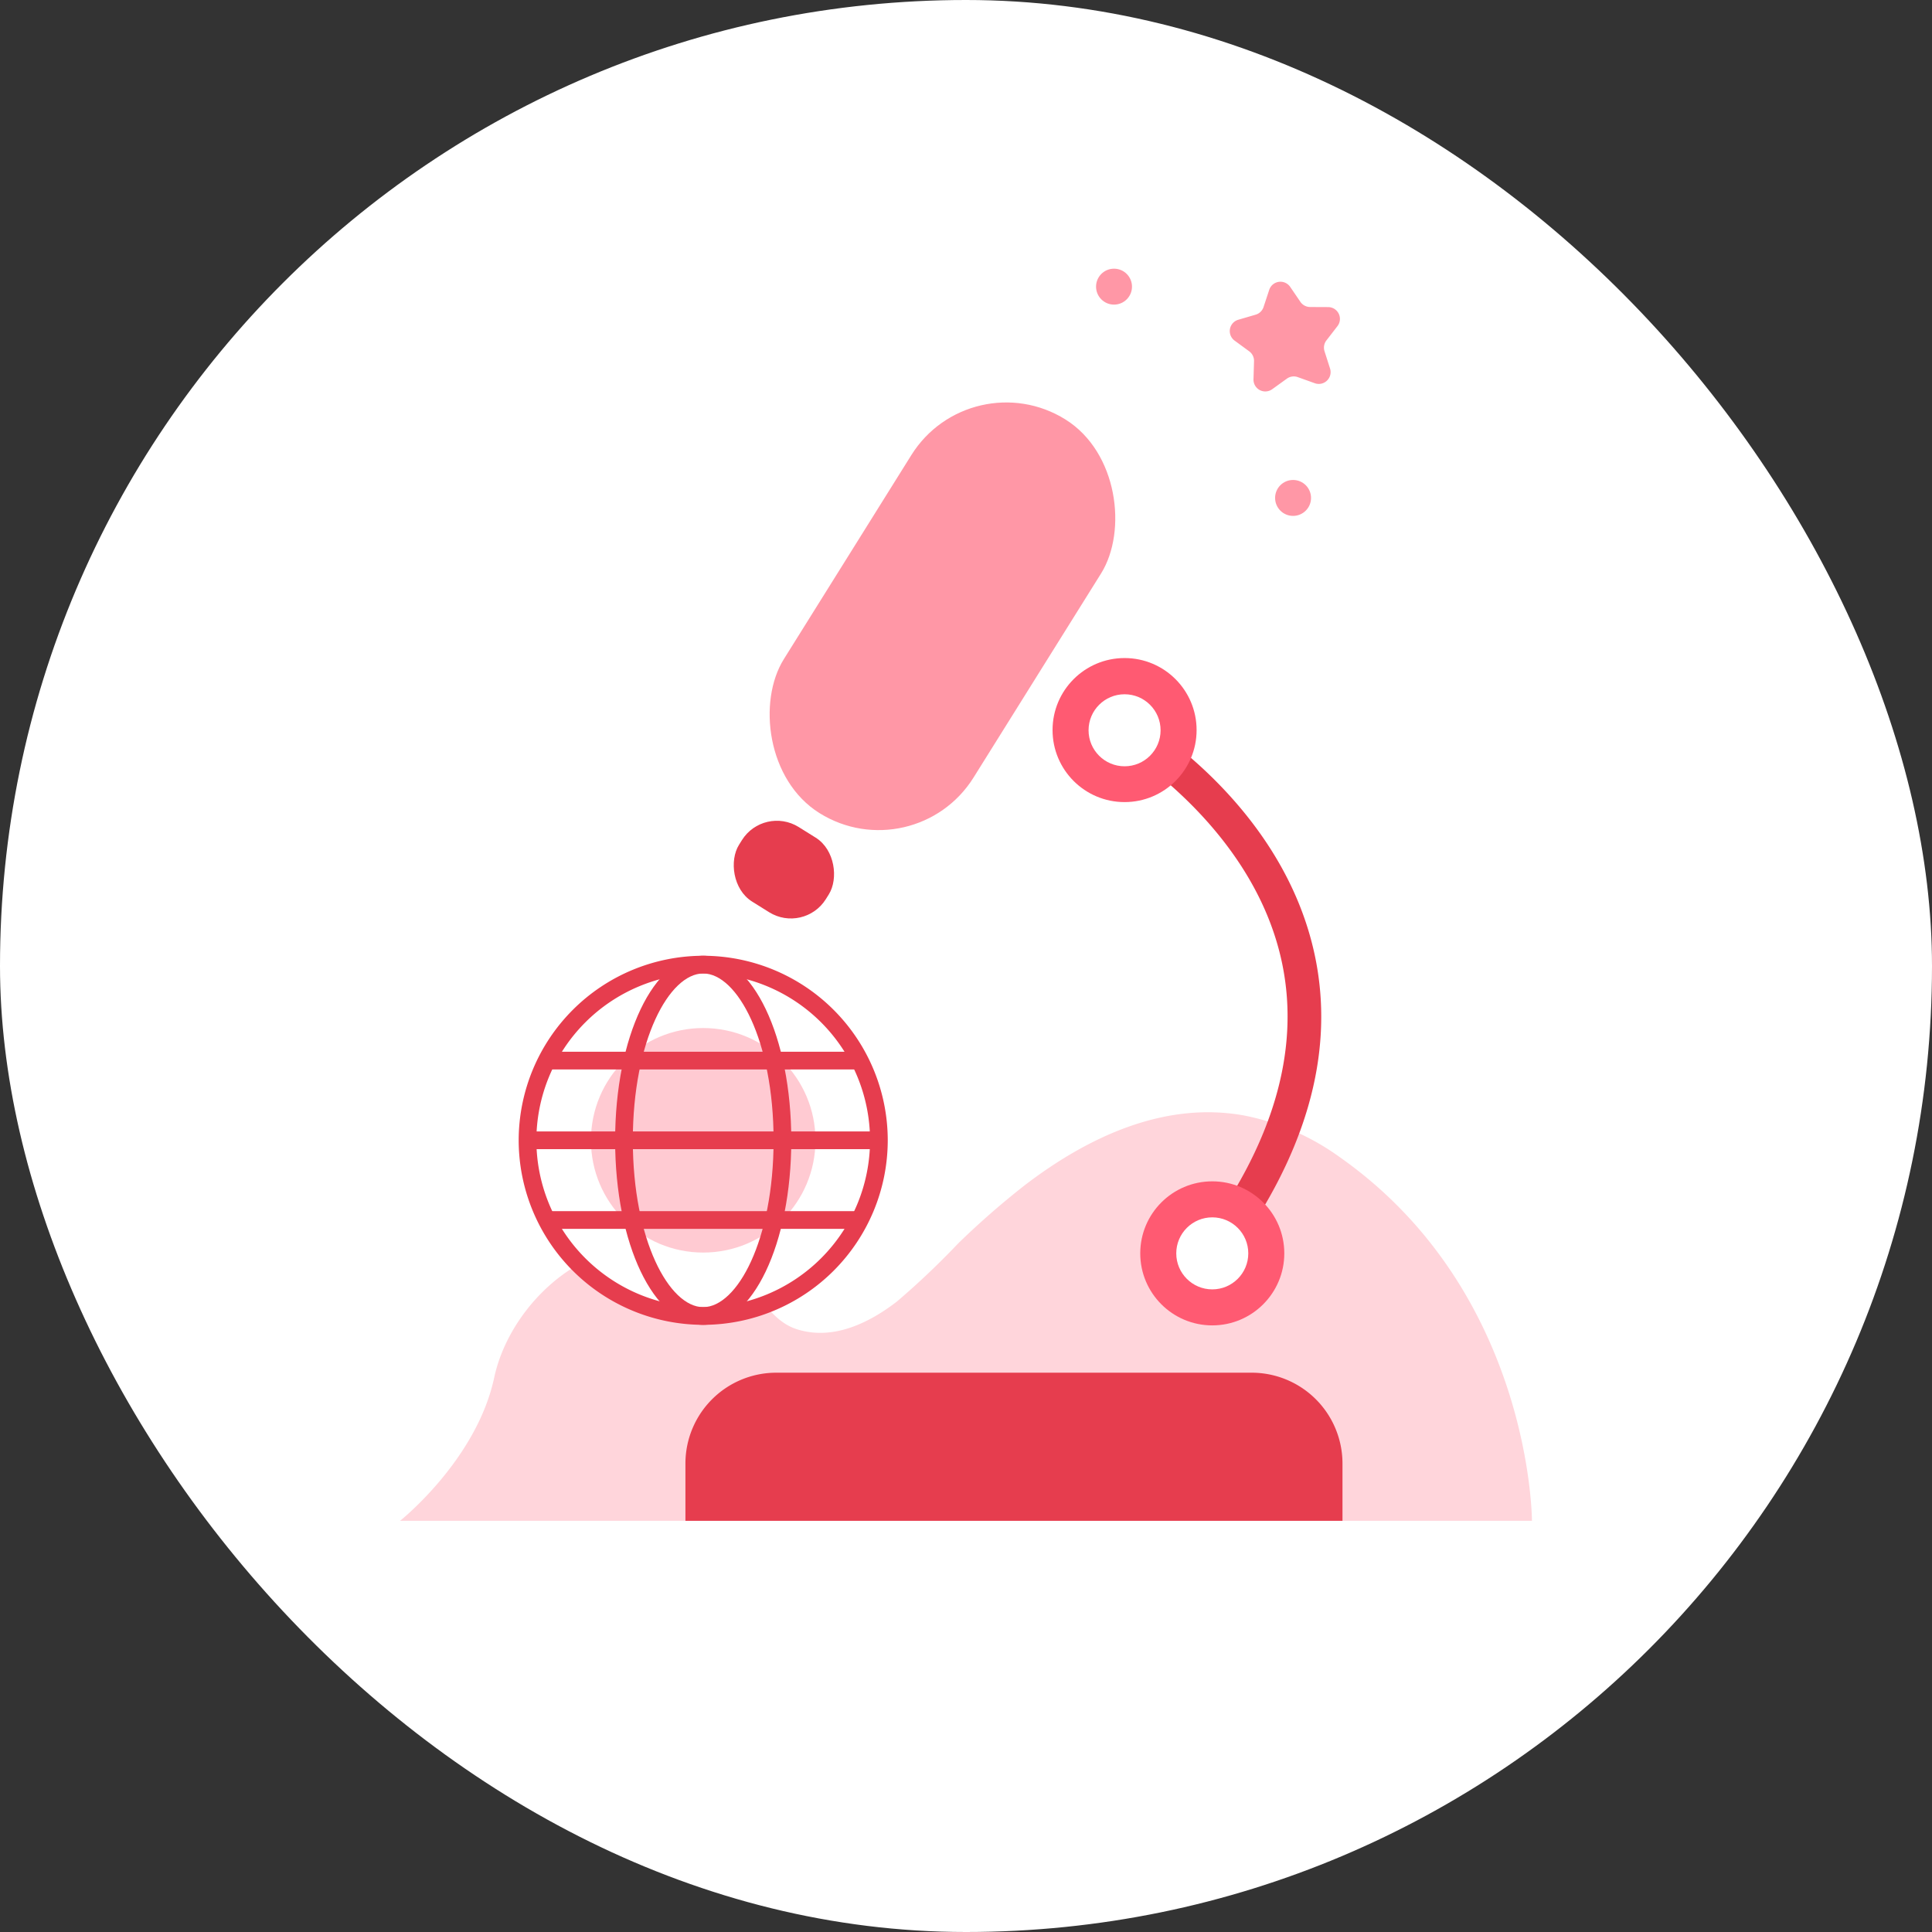 <?xml version="1.0" encoding="UTF-8"?> <svg xmlns="http://www.w3.org/2000/svg" width="180" height="180" viewBox="0 0 180 180"><rect x="0" y="0" width="180" height="180" fill="#333333" stroke="none"/><g data-name="Group 676"><g data-name="Group 654"><rect data-name="Rectangle 482" width="180" height="180" rx="90" fill="#fff"></rect></g><g data-name="Group 675"><g data-name="Group 655"><path data-name="Path 625" d="M37.275 141.689s7.121-5.658 8.765-13.327c1.257-5.868 6.653-11.525 12.737-12.178a12.959 12.959 0 017.442 1.594 21.614 21.614 0 014.122 2.942c1.363 1.2 2.129 2.573 3.957 3.139 3.33 1.032 6.659-.591 9.268-2.6a74.99 74.99 0 005.712-5.42 76.4 76.4 0 016.192-5.411c5.807-4.444 12.962-7.859 20.443-6.5a22.641 22.641 0 018.927 3.893c17.887 12.6 17.887 33.869 17.887 33.869z" fill="#ff97a6" opacity=".4"></path></g><g data-name="Group 656"><rect data-name="Rectangle 483" width="9.544" height="8.19" rx="3.839" transform="rotate(32 -95.232 161.587)" fill="#e63d4e"></rect></g><g data-name="Group 657"><circle data-name="Ellipse 138" cx="16.265" cy="16.265" r="16.265" fill="#fff" transform="translate(49.149 90.017)"></circle></g><g data-name="Group 658"><rect data-name="Rectangle 484" width="20.835" height="43.245" rx="10.417" transform="rotate(32 -13.304 174.465)" fill="#ff97a6"></rect></g><g data-name="Group 659"><path data-name="Path 626" d="M112.945 118.34a1.563 1.563 0 01-.943-.316 1.567 1.567 0 01-.306-2.2c6.835-9.052 9.45-17.8 7.772-25.994-2.658-12.983-15.342-20.381-15.47-20.455a1.568 1.568 0 01-.583-2.138 1.566 1.566 0 012.136-.584c.571.325 14.022 8.139 16.981 22.52 1.878 9.125-.927 18.727-8.335 28.539a1.564 1.564 0 01-1.252.628z" fill="#e63d4e"></path></g><g data-name="Group 666"><g data-name="Group 660"><circle data-name="Ellipse 139" cx="10.459" cy="10.459" r="10.459" fill="#ff97a6" transform="translate(55.057 95.78)" opacity=".5"></circle></g><g data-name="Group 661"><path data-name="Path 627" d="M65.517 123.432a17.212 17.212 0 01-17.193-17.193 17.212 17.212 0 0117.193-17.193 17.212 17.212 0 0117.193 17.193 17.212 17.212 0 01-17.193 17.193zm0-32.736a15.561 15.561 0 00-15.543 15.544 15.561 15.561 0 0015.543 15.543A15.561 15.561 0 0081.06 106.24a15.561 15.561 0 00-15.543-15.544z" fill="#e63d4e"></path></g><g data-name="Group 662"><path data-name="Path 628" d="M65.516 123.432c-4.6 0-8.206-7.552-8.206-17.193s3.6-17.193 8.206-17.193 8.206 7.552 8.206 17.193-3.604 17.193-8.206 17.193zm0-32.736c-3.167 0-6.557 6.246-6.557 15.544s3.39 15.543 6.557 15.543 6.557-6.246 6.557-15.543-3.39-15.544-6.557-15.544z" fill="#e63d4e"></path></g><g data-name="Group 663"><path data-name="Rectangle 485" fill="#e63d4e" d="M50.931 97.988h29.02v1.65h-29.02z"></path></g><g data-name="Group 664"><path data-name="Rectangle 486" fill="#e63d4e" d="M49.149 105.414h32.736v1.65H49.149z"></path></g><g data-name="Group 665"><path data-name="Rectangle 487" fill="#e63d4e" d="M50.931 112.84h29.17v1.65h-29.17z"></path></g></g><g data-name="Group 667"><path data-name="Rectangle 488" d="M72.323 127.891h44.29a8.463 8.463 0 018.463 8.463v5.337H63.86v-5.337a8.463 8.463 0 018.463-8.463z" fill="#e63d4e"></path></g><g data-name="Group 668"><circle data-name="Ellipse 140" cx="6.71" cy="6.71" r="6.71" fill="#ff5a72" transform="translate(98.064 61.309)"></circle></g><g data-name="Group 669"><circle data-name="Ellipse 141" cx="6.71" cy="6.71" r="6.71" fill="#ff5a72" transform="translate(106.235 110.063)"></circle></g><g data-name="Group 670"><path data-name="Path 629" d="M124.606 30.387l-1.025 1.326a1.1 1.1 0 00-.178 1.012l.511 1.6a1.1 1.1 0 01-1.424 1.377l-1.578-.566a1.1 1.1 0 00-1.018.143l-1.36.979a1.1 1.1 0 01-1.749-.929l.05-1.676a1.1 1.1 0 00-.451-.923l-1.352-.991a1.1 1.1 0 01.343-1.951l1.609-.47a1.1 1.1 0 00.739-.714l.525-1.592a1.1 1.1 0 011.961-.276l.944 1.385a1.105 1.105 0 00.908.482l1.676.008a1.1 1.1 0 01.869 1.776z" fill="#ff97a6"></path></g><g data-name="Group 671"><circle data-name="Ellipse 142" cx="1.674" cy="1.674" r="1.674" fill="#ff97a6" transform="translate(118.798 44.717)"></circle></g><g data-name="Group 672"><circle data-name="Ellipse 143" cx="1.674" cy="1.674" r="1.674" fill="#ff97a6" transform="translate(102.117 25.032)"></circle></g><g data-name="Group 673"><circle data-name="Ellipse 144" cx="3.355" cy="3.355" r="3.355" fill="#fff" transform="translate(101.419 64.683)"></circle></g><g data-name="Group 674"><circle data-name="Ellipse 145" cx="3.355" cy="3.355" r="3.355" fill="#fff" transform="translate(109.59 113.418)"></circle></g></g></g></svg> 